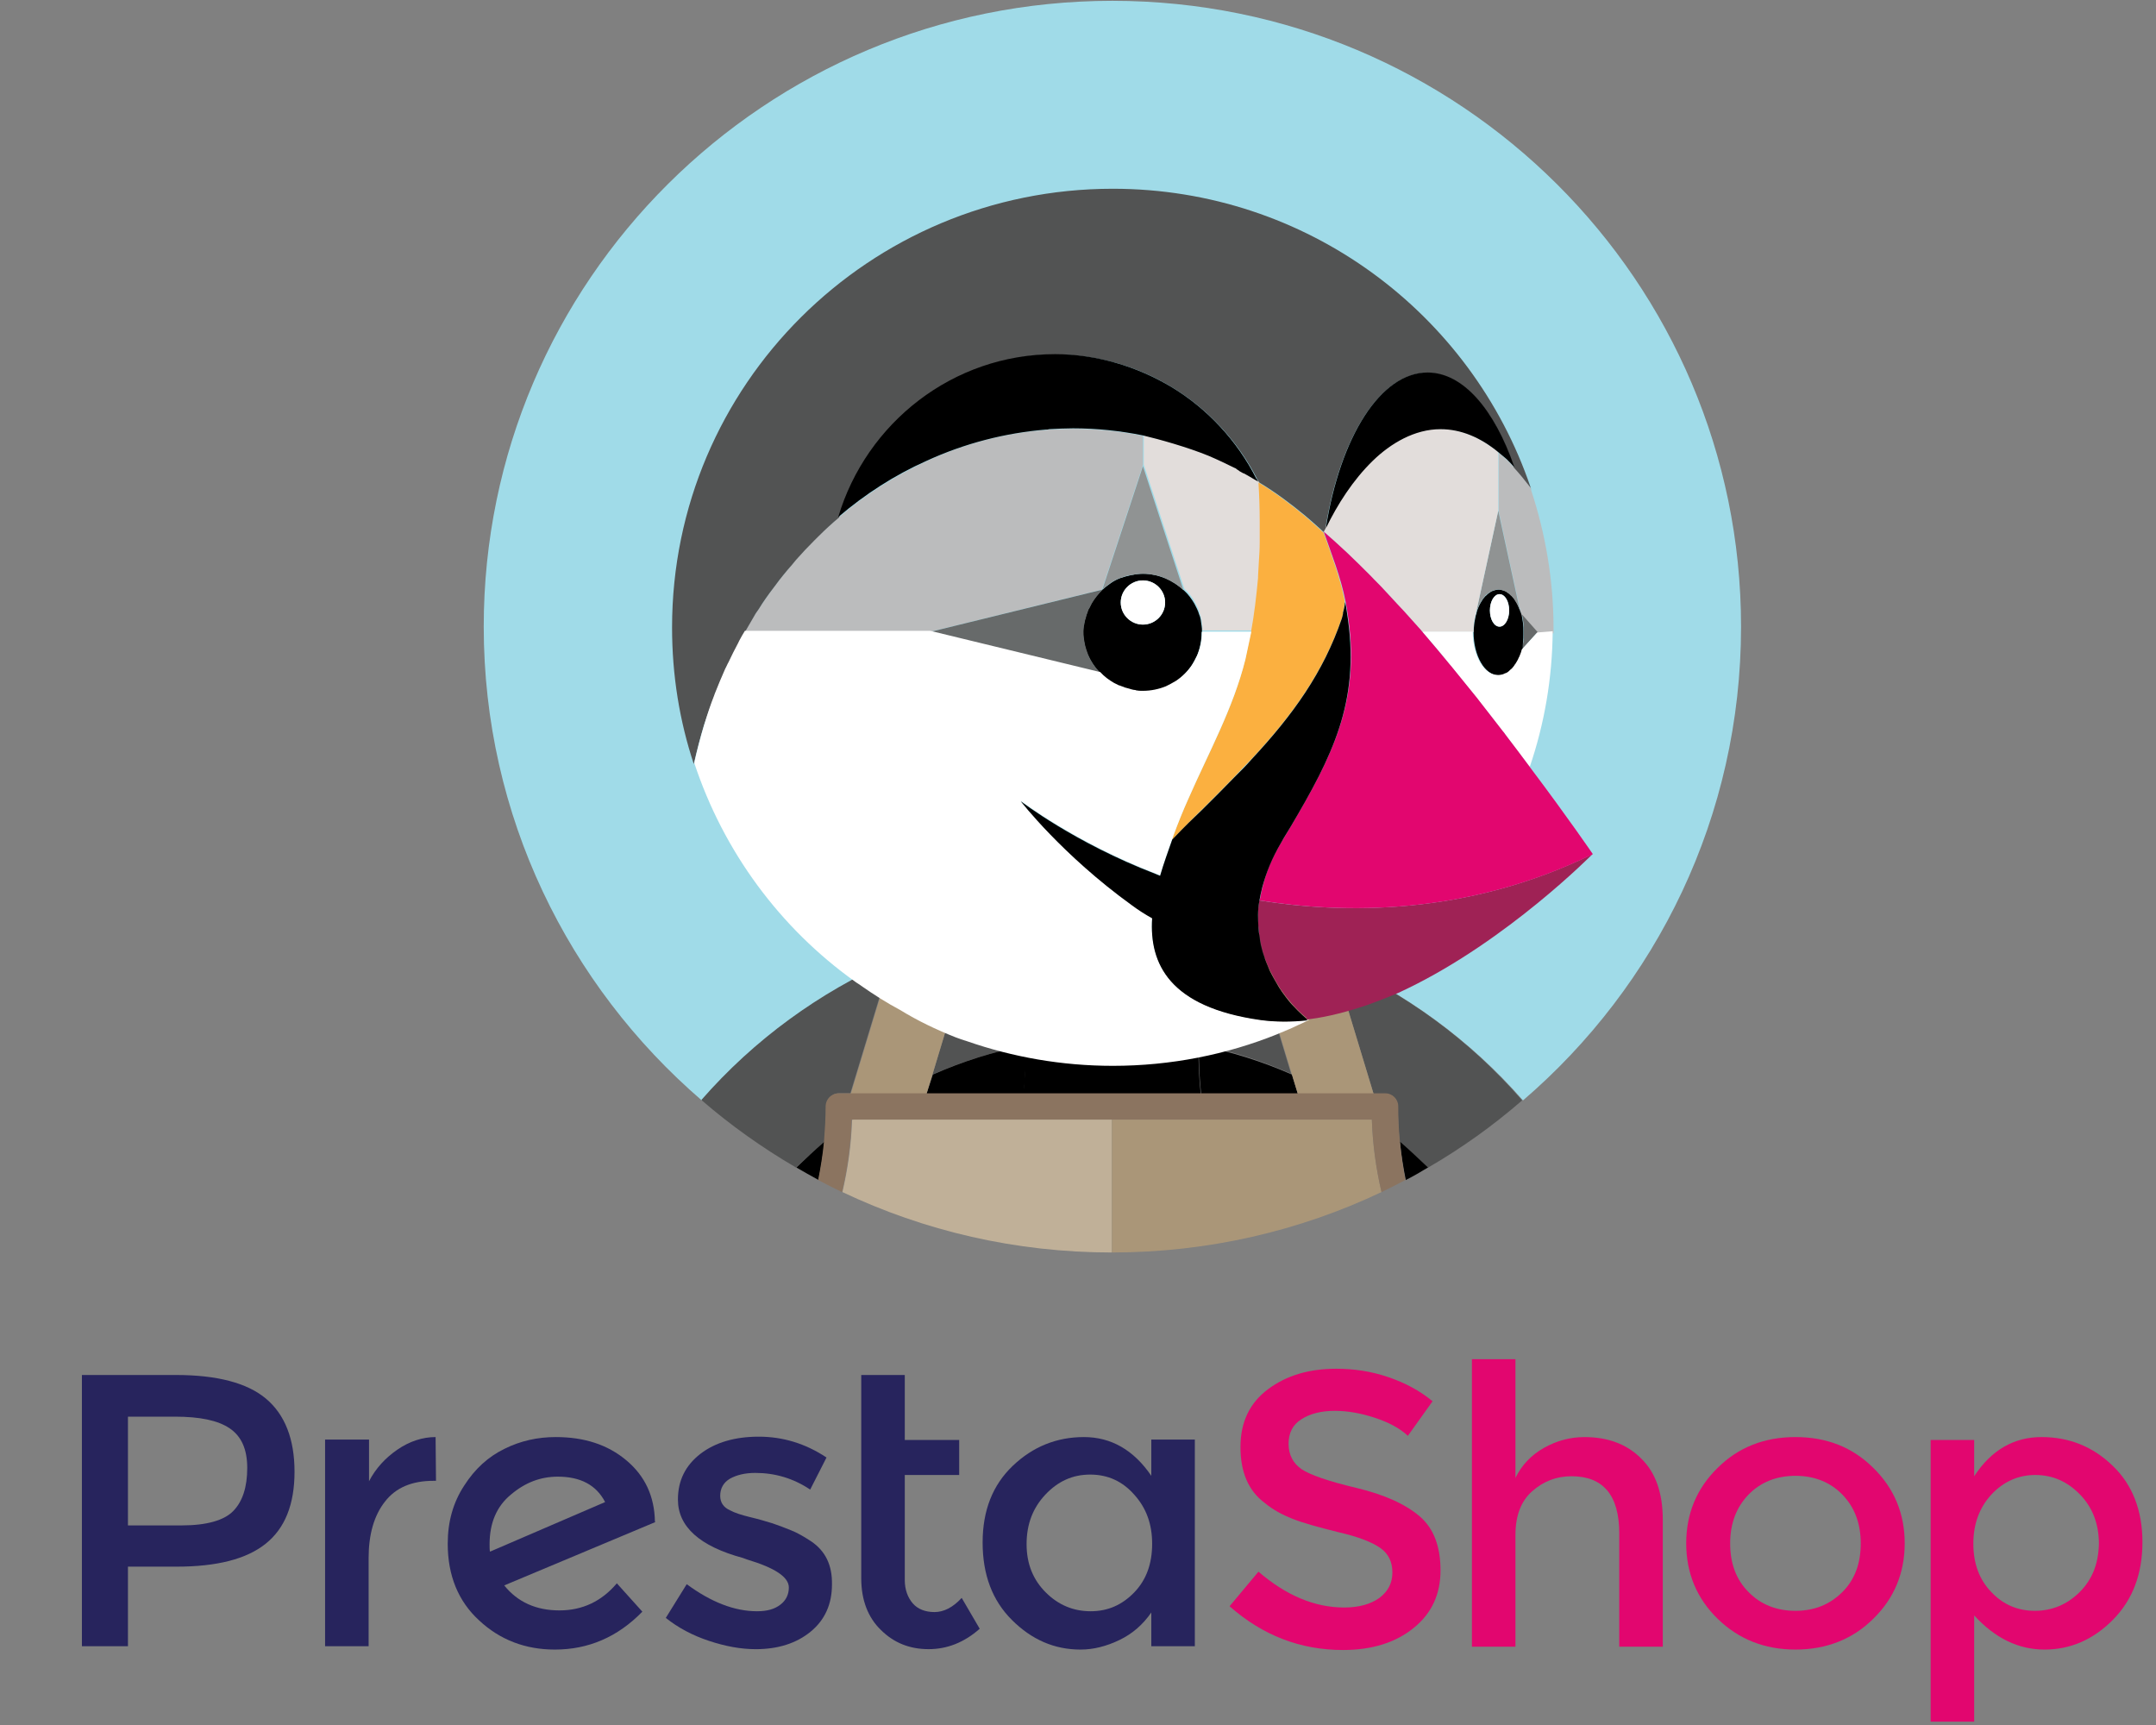 <svg width="110" height="88" viewBox="0 0 110 88" fill="none" xmlns="http://www.w3.org/2000/svg">
<rect x="0" y="0" width="110" height="88" fill="#808080" stroke="none"/>
<g clip-path="url(#clip0_4968_10749)">
<path d="M25 79.157C24.979 79.072 24.979 78.944 24.979 78.774C24.979 77.69 25.342 76.84 26.068 76.245C26.794 75.628 27.584 75.331 28.459 75.331C29.613 75.331 30.424 75.756 30.873 76.627L25 79.157ZM33.414 77.626C33.392 76.351 32.923 75.31 31.962 74.502C31.001 73.694 29.805 73.311 28.353 73.311C27.434 73.311 26.559 73.503 25.747 73.907C24.915 74.311 24.231 74.927 23.676 75.799C23.121 76.649 22.843 77.626 22.843 78.753C22.843 80.368 23.377 81.686 24.445 82.664C25.513 83.663 26.815 84.152 28.31 84.152C30.018 84.152 31.513 83.514 32.773 82.218L31.471 80.772C30.702 81.686 29.719 82.154 28.545 82.154C27.349 82.154 26.41 81.729 25.726 80.879L33.435 77.648L33.414 77.626Z" fill="#27245D"/>
<path d="M20.28 73.949C19.661 74.374 19.17 74.906 18.828 75.565V73.439H16.586V83.982H18.807V79.476C18.807 78.285 19.085 77.308 19.64 76.606C20.195 75.883 21.028 75.543 22.117 75.543H22.245L22.224 73.311C21.562 73.311 20.9 73.524 20.28 73.949Z" fill="#27245D"/>
<path d="M41.379 78.626C41.016 78.392 40.696 78.201 40.375 78.074C40.055 77.946 39.735 77.819 39.414 77.712C39.073 77.606 38.71 77.5 38.261 77.393C37.834 77.287 37.492 77.181 37.258 77.053C36.916 76.904 36.745 76.65 36.745 76.309C36.745 75.927 36.916 75.629 37.236 75.438C37.578 75.247 38.005 75.14 38.539 75.14C39.542 75.14 40.482 75.417 41.336 75.99L42.169 74.354C41.08 73.631 39.927 73.291 38.71 73.291C37.492 73.291 36.489 73.589 35.741 74.162C34.973 74.758 34.588 75.523 34.588 76.501C34.588 77.882 35.699 78.881 37.898 79.477C37.941 79.498 38.026 79.519 38.133 79.562C39.542 79.987 40.247 80.454 40.247 80.986C40.247 81.347 40.098 81.645 39.82 81.857C39.521 82.091 39.137 82.197 38.624 82.197C37.471 82.197 36.275 81.73 35.037 80.816L33.969 82.537C34.61 83.047 35.336 83.43 36.169 83.707C37.001 83.983 37.791 84.132 38.56 84.132C39.692 84.132 40.632 83.834 41.358 83.239C42.084 82.644 42.447 81.836 42.447 80.837C42.468 79.838 42.105 79.115 41.379 78.626Z" fill="#27245D"/>
<path d="M11.91 77.074C11.44 77.563 10.543 77.818 9.262 77.818H6.528V72.27H8.92C10.201 72.27 11.119 72.461 11.717 72.865C12.315 73.269 12.614 73.928 12.614 74.885C12.614 75.862 12.379 76.585 11.91 77.074ZM13.575 71.356C12.614 70.548 11.077 70.144 8.963 70.144H4.179V83.982H6.528V79.922H9.005C11.055 79.922 12.572 79.54 13.554 78.753C14.536 77.967 15.027 76.755 15.027 75.076C15.027 73.418 14.536 72.164 13.575 71.356Z" fill="#27245D"/>
<path d="M47.678 82.239C47.209 82.239 46.824 82.09 46.568 81.793C46.312 81.495 46.162 81.091 46.162 80.603V75.246H48.938V73.46H46.162V70.144H43.941V80.517C43.941 81.623 44.283 82.516 44.945 83.153C45.607 83.812 46.419 84.131 47.38 84.131C48.319 84.131 49.195 83.791 49.985 83.09L49.066 81.516C48.618 82.005 48.148 82.239 47.678 82.239Z" fill="#27245D"/>
<path d="M57.865 81.24C57.245 81.878 56.519 82.197 55.644 82.197C54.768 82.197 53.999 81.878 53.359 81.24C52.718 80.602 52.377 79.795 52.377 78.774C52.377 77.754 52.697 76.925 53.337 76.245C53.978 75.565 54.725 75.225 55.622 75.225C56.519 75.225 57.267 75.565 57.865 76.245C58.484 76.925 58.783 77.754 58.783 78.753C58.783 79.773 58.484 80.602 57.865 81.24ZM58.74 75.288C57.843 73.971 56.69 73.311 55.302 73.311C53.914 73.311 52.697 73.8 51.672 74.778C50.647 75.756 50.134 77.053 50.134 78.689C50.134 80.326 50.625 81.644 51.629 82.643C52.633 83.642 53.786 84.152 55.131 84.152C55.793 84.152 56.455 83.982 57.117 83.663C57.779 83.344 58.313 82.877 58.74 82.26V83.982H60.961V73.439H58.74V75.288V75.288Z" fill="#27245D"/>
<path d="M93.997 81.219C93.356 81.856 92.566 82.175 91.605 82.175C90.644 82.175 89.833 81.856 89.213 81.219C88.573 80.581 88.274 79.752 88.274 78.732C88.274 77.712 88.594 76.882 89.213 76.245C89.833 75.607 90.644 75.288 91.605 75.288C92.566 75.288 93.377 75.607 93.997 76.245C94.616 76.882 94.936 77.712 94.936 78.732C94.936 79.752 94.637 80.581 93.997 81.219ZM91.605 73.311C90.003 73.311 88.68 73.843 87.633 74.885C86.565 75.926 86.031 77.223 86.031 78.732C86.031 80.241 86.565 81.538 87.633 82.579C88.701 83.621 90.025 84.152 91.605 84.152C93.185 84.152 94.531 83.621 95.577 82.579C96.645 81.538 97.179 80.241 97.179 78.732C97.179 77.223 96.645 75.926 95.577 74.885C94.509 73.822 93.185 73.311 91.605 73.311Z" fill="#E2066F"/>
<path d="M106.105 81.219C105.464 81.856 104.695 82.175 103.82 82.175C102.944 82.175 102.197 81.856 101.599 81.219C100.98 80.581 100.681 79.752 100.681 78.753C100.681 77.754 100.98 76.925 101.599 76.245C102.218 75.586 102.966 75.246 103.841 75.246C104.738 75.246 105.485 75.586 106.126 76.245C106.767 76.904 107.087 77.754 107.087 78.753C107.066 79.773 106.745 80.581 106.105 81.219ZM107.792 74.778C106.788 73.8 105.571 73.311 104.161 73.311C102.752 73.311 101.599 73.971 100.723 75.31V73.46H98.502V87.829H100.723V82.409C101.791 83.578 102.987 84.152 104.311 84.152C105.635 84.152 106.809 83.642 107.813 82.622C108.817 81.601 109.308 80.284 109.308 78.668C109.308 77.053 108.795 75.735 107.792 74.778Z" fill="#E2066F"/>
<path d="M80.842 73.312C80.095 73.312 79.412 73.503 78.771 73.864C78.13 74.226 77.639 74.736 77.319 75.395V69.337H75.098V84.004H77.319V78.307C77.319 77.329 77.596 76.585 78.173 76.075C78.749 75.565 79.412 75.31 80.18 75.31C81.803 75.31 82.615 76.288 82.615 78.222V84.004H84.836V77.542C84.836 76.16 84.473 75.119 83.725 74.396C82.999 73.673 82.038 73.312 80.842 73.312Z" fill="#E2066F"/>
<path d="M72.428 77.351C71.702 76.734 70.635 76.246 69.204 75.905C67.773 75.565 66.855 75.246 66.406 74.949C65.979 74.651 65.744 74.226 65.744 73.652C65.744 73.1 65.958 72.674 66.406 72.398C66.834 72.122 67.41 71.973 68.093 71.973C68.777 71.973 69.46 72.101 70.165 72.334C70.87 72.568 71.425 72.866 71.83 73.248L73.09 71.484C72.45 70.953 71.702 70.549 70.827 70.251C69.951 69.954 69.076 69.826 68.179 69.826C66.791 69.826 65.638 70.166 64.698 70.868C63.758 71.569 63.289 72.547 63.289 73.822C63.289 75.098 63.694 76.054 64.527 76.671C64.933 77.011 65.403 77.266 65.937 77.478C66.47 77.691 67.239 77.903 68.264 78.159C69.289 78.392 69.994 78.669 70.421 78.966C70.848 79.264 71.04 79.689 71.04 80.22C71.04 80.752 70.827 81.177 70.378 81.517C69.93 81.836 69.332 82.006 68.585 82.006C67.068 82.006 65.616 81.389 64.207 80.178L62.733 81.942C64.42 83.43 66.342 84.174 68.52 84.174C70.015 84.174 71.211 83.791 72.129 83.047C73.048 82.303 73.496 81.326 73.496 80.114C73.496 78.903 73.154 77.967 72.428 77.351Z" fill="#E2066F"/>
<path d="M45.458 49.037C45.97 48.803 46.483 48.612 47.017 48.4C47.614 48.187 48.212 47.974 48.81 47.783C49.558 47.549 50.327 47.358 51.095 47.188C52.142 46.975 53.188 46.805 54.234 46.699C53.636 48.548 52.996 50.398 52.27 52.226C52.291 52.587 52.312 52.927 52.334 53.288C53.765 53.012 55.238 52.863 56.754 52.863C58.27 52.863 59.744 53.012 61.175 53.288C61.175 52.927 61.196 52.566 61.239 52.226C60.534 50.398 59.872 48.548 59.274 46.699C60.321 46.805 61.388 46.954 62.413 47.188C63.182 47.358 63.929 47.549 64.698 47.783C65.296 47.974 65.894 48.166 66.492 48.4C67.026 48.591 67.538 48.803 68.051 49.037C71.681 50.653 74.991 53.033 77.703 56.137C84.515 50.291 88.829 41.64 88.829 31.969C88.829 14.347 74.478 0.042 56.754 0.042C39.051 0.042 24.68 14.326 24.68 31.969C24.68 41.619 28.993 50.27 35.805 56.137C38.517 53.033 41.827 50.653 45.458 49.037Z" fill="#A0DBE8"/>
<path d="M47.572 54.819C49.066 54.16 50.668 53.65 52.312 53.332C52.312 52.97 52.291 52.609 52.248 52.269C52.953 50.441 53.615 48.592 54.213 46.742C53.167 46.849 52.099 46.997 51.074 47.231C50.305 47.401 49.558 47.592 48.789 47.826C48.191 48.018 47.593 48.209 46.995 48.443L49.323 49.017L47.572 54.819Z" fill="#525353"/>
<path d="M42.062 58.241C42.127 57.646 42.148 57.05 42.148 56.434C42.148 56.073 42.447 55.775 42.81 55.775H43.386L45.436 49.016C41.806 50.631 38.496 53.012 35.784 56.115C37.279 57.412 38.902 58.56 40.61 59.559C41.102 59.112 41.571 58.666 42.062 58.241Z" fill="#525353"/>
<path d="M68.029 49.037L70.079 55.797H70.656C71.019 55.797 71.318 56.094 71.318 56.456C71.318 57.072 71.361 57.667 71.403 58.262C71.894 58.687 72.386 59.112 72.834 59.58C74.564 58.581 76.165 57.433 77.66 56.137C74.969 53.033 71.66 50.653 68.029 49.037Z" fill="#525353"/>
<path d="M64.122 48.974L66.449 48.4C65.851 48.187 65.253 47.975 64.656 47.783C63.908 47.55 63.139 47.358 62.371 47.188C61.324 46.975 60.278 46.806 59.231 46.699C59.829 48.548 60.47 50.398 61.196 52.226C61.175 52.587 61.153 52.927 61.132 53.289C62.798 53.607 64.378 54.118 65.873 54.776L64.122 48.974Z" fill="#525353"/>
<path d="M56.733 55.797H61.26C61.175 54.968 61.132 54.139 61.153 53.331C59.723 53.055 58.249 52.906 56.733 52.906C55.217 52.906 53.743 53.055 52.313 53.331C52.334 54.16 52.291 54.968 52.206 55.797H56.733Z" fill="black"/>
<path d="M40.632 59.559C40.995 59.772 41.379 59.984 41.763 60.197C41.892 59.559 41.998 58.9 42.062 58.241C41.571 58.666 41.101 59.113 40.632 59.559Z" fill="black"/>
<path d="M47.273 55.797H52.227C52.312 54.968 52.355 54.139 52.334 53.331C50.668 53.65 49.088 54.16 47.593 54.819L47.273 55.797Z" fill="black"/>
<path d="M71.425 58.241C71.489 58.9 71.596 59.559 71.724 60.197C72.108 60.005 72.471 59.793 72.856 59.559C72.386 59.113 71.916 58.666 71.425 58.241Z" fill="black"/>
<path d="M66.214 55.797L65.915 54.819C64.42 54.16 62.819 53.65 61.174 53.331C61.153 54.16 61.196 54.968 61.281 55.797H66.214Z" fill="black"/>
<path d="M47.273 55.797L47.572 54.819L49.344 48.973L47.017 48.399C46.483 48.591 45.97 48.803 45.458 49.037L43.408 55.797H45.607H47.273Z" fill="#AA9678"/>
<path d="M65.915 54.819L66.214 55.797H67.88H70.079L68.029 49.037C67.517 48.803 67.004 48.612 66.471 48.399L64.143 48.973L65.915 54.819Z" fill="#AA9678"/>
<path d="M43.472 57.157C43.493 57.136 43.514 57.136 43.536 57.114H43.472C43.472 57.114 43.472 57.136 43.472 57.157Z" fill="#C0B098"/>
<path d="M56.733 57.114H52.014H46.867H43.536C43.514 57.136 43.493 57.136 43.472 57.157C43.429 58.411 43.258 59.623 42.98 60.813C47.145 62.79 51.8 63.895 56.733 63.895V57.114Z" fill="#C0B098"/>
<path d="M70.016 57.114H69.951C69.973 57.136 69.994 57.136 70.016 57.157C70.016 57.136 70.016 57.114 70.016 57.114Z" fill="#AA9678"/>
<path d="M69.951 57.114H66.62H61.452H56.733V63.895C61.645 63.895 66.321 62.79 70.485 60.813C70.208 59.623 70.037 58.39 69.994 57.157C69.994 57.136 69.973 57.114 69.951 57.114Z" fill="#AA9678"/>
<path d="M71.425 58.241C71.361 57.646 71.339 57.051 71.339 56.434C71.339 56.073 71.04 55.775 70.677 55.775H70.101H67.859H66.193H61.239H56.712H52.184H47.23H45.564H43.365H42.788C42.425 55.775 42.126 56.073 42.126 56.434C42.126 57.051 42.084 57.646 42.041 58.241C41.977 58.9 41.87 59.559 41.742 60.197C42.148 60.409 42.553 60.622 42.959 60.813C43.237 59.623 43.408 58.39 43.45 57.157C43.45 57.136 43.45 57.136 43.45 57.114H43.514H46.846H51.992H56.712H61.452H66.599H69.93H69.994C69.994 57.136 69.994 57.136 69.994 57.157C70.037 58.411 70.208 59.623 70.485 60.813C70.891 60.622 71.297 60.409 71.702 60.197C71.574 59.559 71.489 58.9 71.425 58.241Z" fill="#8B7460"/>
<path d="M65.915 51.227C65.809 51.12 65.723 50.993 65.617 50.865C65.723 51.014 65.83 51.12 65.915 51.227Z" fill="#525353"/>
<path d="M66.663 51.971C66.663 51.971 66.342 51.716 65.915 51.248C66.342 51.716 66.663 51.971 66.663 51.971Z" fill="#AA9678"/>
<path d="M78.088 24.87C78.088 24.87 78.088 24.849 78.088 24.87C77.81 24.487 77.532 24.147 77.255 23.849C77.127 23.701 76.999 23.573 76.87 23.446C76.828 23.403 76.764 23.36 76.721 23.318C76.635 23.233 76.55 23.169 76.465 23.105V26.081L77.596 31.289C77.618 31.332 77.618 31.374 77.639 31.417L78.429 32.309H79.262C79.262 32.224 79.262 32.16 79.262 32.075C79.262 29.61 78.856 27.25 78.13 25.04C78.109 24.955 78.109 24.912 78.088 24.87Z" fill="#BBBCBD"/>
<path d="M77.725 31.778V31.799C77.725 31.799 77.725 31.799 77.725 31.82C77.746 31.948 77.746 32.075 77.746 32.203C77.746 32.224 77.746 32.245 77.746 32.267C77.746 32.288 77.746 32.309 77.746 32.33C77.746 32.458 77.746 32.585 77.725 32.692V32.713V32.734C77.703 32.862 77.682 32.989 77.66 33.117L78.451 32.245L77.66 31.352C77.682 31.501 77.703 31.629 77.725 31.778Z" fill="#676A6A"/>
<path d="M77.703 32.777C77.703 32.755 77.703 32.755 77.703 32.734C77.724 32.607 77.724 32.479 77.724 32.373C77.724 32.352 77.724 32.309 77.724 32.288C77.724 32.267 77.724 32.245 77.724 32.203C77.724 32.075 77.724 31.948 77.703 31.82C77.703 31.799 77.703 31.799 77.703 31.778C77.682 31.65 77.66 31.523 77.639 31.395C77.618 31.352 77.618 31.31 77.596 31.267C77.511 31.012 77.425 30.8 77.297 30.608C77.276 30.587 77.254 30.566 77.254 30.545C77.212 30.502 77.19 30.46 77.148 30.417C77.105 30.354 77.041 30.311 76.977 30.268C76.956 30.247 76.934 30.247 76.913 30.226C76.87 30.183 76.806 30.162 76.763 30.141C76.742 30.141 76.721 30.12 76.699 30.12C76.635 30.098 76.55 30.077 76.464 30.077C76.379 30.077 76.315 30.098 76.23 30.12C76.208 30.12 76.187 30.141 76.165 30.141C76.123 30.162 76.059 30.183 76.016 30.226C75.995 30.247 75.973 30.247 75.952 30.268C75.888 30.311 75.845 30.375 75.781 30.417C75.738 30.46 75.717 30.502 75.674 30.545C75.653 30.566 75.632 30.587 75.632 30.608C75.503 30.8 75.397 31.012 75.333 31.267V31.289C75.29 31.395 75.269 31.523 75.247 31.65C75.247 31.693 75.226 31.714 75.226 31.756C75.204 31.905 75.204 32.033 75.183 32.181C75.183 32.203 75.183 32.224 75.183 32.245C75.183 33.457 75.76 34.456 76.464 34.456C76.593 34.456 76.699 34.413 76.827 34.371C76.849 34.371 76.87 34.35 76.891 34.35C76.934 34.328 76.977 34.286 77.02 34.265C77.041 34.243 77.062 34.222 77.084 34.201C77.148 34.158 77.19 34.094 77.254 34.031C77.297 33.988 77.319 33.946 77.361 33.882C77.383 33.84 77.404 33.818 77.425 33.776C77.468 33.712 77.489 33.648 77.532 33.563C77.553 33.542 77.553 33.521 77.575 33.478C77.618 33.372 77.639 33.266 77.682 33.159C77.682 33.032 77.703 32.904 77.703 32.777ZM76.507 31.969C76.23 31.969 76.016 31.608 76.016 31.14C76.016 30.694 76.23 30.311 76.507 30.311C76.785 30.311 76.998 30.672 76.998 31.14C76.998 31.608 76.763 31.969 76.507 31.969Z" fill="black"/>
<path d="M76.507 31.968C76.778 31.968 76.998 31.597 76.998 31.14C76.998 30.682 76.778 30.311 76.507 30.311C76.236 30.311 76.016 30.682 76.016 31.14C76.016 31.597 76.236 31.968 76.507 31.968Z" fill="white"/>
<path d="M75.311 31.267C75.397 31.012 75.482 30.8 75.61 30.608C75.632 30.587 75.653 30.566 75.653 30.545C75.696 30.502 75.717 30.46 75.76 30.417C75.802 30.353 75.867 30.311 75.931 30.268C75.952 30.247 75.973 30.247 75.995 30.226C76.037 30.183 76.101 30.162 76.144 30.141C76.165 30.141 76.187 30.119 76.208 30.119C76.272 30.098 76.358 30.077 76.443 30.077C76.528 30.077 76.593 30.098 76.678 30.119C76.699 30.119 76.721 30.141 76.742 30.141C76.785 30.162 76.849 30.183 76.891 30.226C76.913 30.247 76.934 30.247 76.956 30.268C77.02 30.311 77.062 30.375 77.126 30.417C77.169 30.46 77.191 30.502 77.233 30.545C77.254 30.566 77.276 30.587 77.276 30.608C77.404 30.8 77.511 31.012 77.575 31.267L76.443 26.06L75.311 31.267Z" fill="#909393"/>
<path d="M61.324 32.224C61.324 32.118 61.324 32.012 61.303 31.905C61.281 31.799 61.281 31.714 61.26 31.608C61.239 31.501 61.217 31.416 61.175 31.331C61.153 31.246 61.11 31.14 61.068 31.055C61.025 30.97 60.982 30.885 60.94 30.8C60.79 30.545 60.619 30.311 60.406 30.12C60.128 29.865 59.808 29.652 59.466 29.503C59.295 29.44 59.103 29.376 58.932 29.333C58.932 29.333 58.932 29.333 58.911 29.333C58.719 29.291 58.526 29.27 58.334 29.27C58.142 29.27 57.95 29.291 57.758 29.333H57.736C57.544 29.376 57.373 29.418 57.203 29.482C57.203 29.482 57.203 29.482 57.181 29.482C57.01 29.546 56.84 29.631 56.69 29.737C56.541 29.843 56.391 29.95 56.263 30.077H56.242C56.028 30.29 55.836 30.524 55.686 30.779C55.644 30.864 55.601 30.949 55.558 31.034C55.558 31.034 55.558 31.055 55.537 31.055C55.494 31.14 55.473 31.204 55.452 31.289C55.452 31.31 55.43 31.31 55.43 31.331C55.409 31.416 55.387 31.48 55.366 31.565C55.366 31.586 55.345 31.608 55.345 31.629C55.323 31.714 55.323 31.778 55.302 31.863C55.302 31.884 55.302 31.905 55.281 31.927C55.281 32.033 55.259 32.139 55.259 32.245C55.259 32.437 55.281 32.628 55.323 32.819C55.323 32.819 55.323 32.819 55.323 32.84C55.366 33.032 55.409 33.202 55.494 33.393C55.644 33.733 55.857 34.052 56.114 34.328C56.327 34.541 56.562 34.732 56.818 34.881C56.904 34.924 56.989 34.966 57.074 35.009H57.096C57.181 35.051 57.267 35.072 57.331 35.094C57.352 35.094 57.352 35.094 57.373 35.115C57.459 35.136 57.523 35.157 57.608 35.179C57.63 35.179 57.651 35.2 57.672 35.2C57.758 35.221 57.822 35.221 57.907 35.242C57.929 35.242 57.95 35.242 57.971 35.264C58.078 35.264 58.185 35.285 58.292 35.285C58.719 35.285 59.103 35.2 59.466 35.051C59.637 34.966 59.808 34.881 59.979 34.775C60.299 34.562 60.577 34.286 60.79 33.967C60.897 33.797 60.982 33.627 61.068 33.457C61.217 33.096 61.303 32.692 61.303 32.288V32.267C61.324 32.224 61.324 32.224 61.324 32.224ZM58.313 31.863C57.694 31.863 57.181 31.353 57.181 30.736C57.181 30.12 57.694 29.61 58.313 29.61C58.932 29.61 59.445 30.12 59.445 30.736C59.445 31.353 58.932 31.863 58.313 31.863Z" fill="black"/>
<path d="M58.313 31.863C58.938 31.863 59.445 31.358 59.445 30.736C59.445 30.114 58.938 29.609 58.313 29.609C57.688 29.609 57.181 30.114 57.181 30.736C57.181 31.358 57.688 31.863 58.313 31.863Z" fill="white"/>
<path d="M56.22 30.077L58.313 23.721C58.313 23.721 58.313 23.339 58.313 22.977C58.313 22.871 58.313 22.765 58.313 22.68C58.313 22.637 58.313 22.616 58.313 22.595C58.313 22.552 58.313 22.51 58.313 22.467C58.313 22.446 58.313 22.404 58.313 22.382C58.313 22.361 58.313 22.318 58.313 22.297C58.313 22.276 58.313 22.255 58.313 22.255C58.313 22.233 58.313 22.233 58.313 22.233C57.16 22 55.964 21.872 54.747 21.872C54.341 21.872 53.935 21.893 53.53 21.915C53.466 21.915 53.423 21.915 53.359 21.936C51.266 22.085 49.216 22.637 47.316 23.509C45.693 24.253 44.155 25.23 42.81 26.378C42.447 26.697 42.084 27.016 41.742 27.356C41.678 27.42 41.614 27.484 41.55 27.547C41.229 27.866 40.909 28.206 40.61 28.547C40.546 28.631 40.482 28.695 40.418 28.78C40.119 29.142 39.82 29.503 39.542 29.864C39.521 29.886 39.5 29.928 39.478 29.949C39.222 30.311 38.966 30.672 38.71 31.055C38.667 31.118 38.603 31.203 38.56 31.267C38.368 31.586 38.176 31.905 38.005 32.224H47.465H47.486L56.22 30.077Z" fill="#BBBCBD"/>
<path d="M64.228 29.376C64.25 29.121 64.271 28.887 64.271 28.632C64.292 28.292 64.292 27.973 64.314 27.633C64.314 27.378 64.314 27.123 64.314 26.847C64.314 26.762 64.314 26.698 64.314 26.613C64.314 25.933 64.271 25.274 64.25 24.594C64.25 24.594 64.228 24.594 64.228 24.572C64.228 24.572 64.207 24.572 64.207 24.551C64.079 24.487 63.78 24.317 63.502 24.147H63.481C63.417 24.105 63.353 24.062 63.289 24.041C63.246 24.02 63.203 23.977 63.16 23.956L63.139 23.935C63.096 23.913 63.054 23.892 63.032 23.871C62.605 23.637 62.157 23.446 61.708 23.254C60.641 22.808 59.188 22.404 58.356 22.213V22.787V22.914V22.957C58.356 23.34 58.356 23.701 58.356 23.701L60.427 30.035C60.641 30.226 60.833 30.46 60.961 30.715C61.004 30.8 61.046 30.885 61.089 30.97C61.132 31.055 61.175 31.14 61.196 31.247C61.217 31.332 61.26 31.438 61.281 31.523C61.303 31.629 61.324 31.714 61.324 31.821C61.345 31.927 61.345 32.033 61.345 32.139V32.161H63.865C64.036 31.247 64.164 30.311 64.228 29.376C64.228 29.419 64.228 29.397 64.228 29.376Z" fill="#E2DDDB"/>
<path d="M61.346 41.279C61.922 40.705 62.456 40.174 62.968 39.642C63.267 39.323 63.566 39.005 63.865 38.707C65.979 36.433 67.517 34.286 68.457 31.544C68.478 31.48 68.499 31.395 68.521 31.289C68.521 31.267 68.521 31.267 68.521 31.246C68.542 31.14 68.563 31.034 68.585 30.906C68.585 30.821 68.606 30.736 68.606 30.651C68.371 29.461 67.923 28.292 67.517 27.144C67.517 27.144 67.517 27.144 67.517 27.165C67.517 27.165 67.517 27.165 67.496 27.144C67.41 27.08 67.346 26.995 67.261 26.931C67.026 26.719 66.791 26.506 66.535 26.294C65.787 25.677 65.019 25.103 64.207 24.614C64.25 25.294 64.271 25.953 64.271 26.634C64.271 26.719 64.271 26.782 64.271 26.867C64.271 27.122 64.271 27.378 64.271 27.654C64.271 27.994 64.25 28.334 64.228 28.653C64.207 28.908 64.207 29.142 64.186 29.397C64.186 29.418 64.186 29.439 64.186 29.482C64.1 30.417 63.993 31.352 63.823 32.266L63.524 33.669C62.904 36.178 61.645 38.431 60.619 40.769C60.342 41.385 60.086 42.023 59.851 42.661C59.829 42.724 59.808 42.788 59.787 42.852C60.107 42.512 60.406 42.214 60.619 42.002C60.897 41.725 61.111 41.492 61.346 41.279Z" fill="#FBB040"/>
<path d="M56.242 30.077C56.37 29.949 56.519 29.843 56.669 29.737C56.818 29.631 56.989 29.546 57.16 29.482C57.16 29.482 57.16 29.482 57.181 29.482C57.352 29.418 57.523 29.354 57.715 29.333H57.736C57.929 29.291 58.121 29.269 58.313 29.269C58.505 29.269 58.697 29.291 58.89 29.333C58.89 29.333 58.89 29.333 58.911 29.333C59.103 29.375 59.274 29.418 59.445 29.503C59.787 29.652 60.107 29.843 60.385 30.119L58.313 23.785L56.242 30.077Z" fill="#909393"/>
<path d="M55.516 33.393C55.452 33.223 55.388 33.032 55.345 32.84C55.345 32.84 55.345 32.84 55.345 32.819C55.302 32.628 55.281 32.437 55.281 32.245C55.281 32.139 55.281 32.033 55.302 31.926C55.302 31.905 55.302 31.884 55.324 31.863C55.324 31.778 55.345 31.714 55.366 31.629C55.366 31.608 55.388 31.586 55.388 31.565C55.409 31.48 55.43 31.416 55.452 31.331C55.452 31.31 55.473 31.31 55.473 31.289C55.494 31.204 55.537 31.119 55.558 31.055C55.558 31.055 55.558 31.034 55.58 31.034C55.622 30.949 55.665 30.864 55.708 30.779C55.857 30.523 56.05 30.29 56.263 30.077L47.508 32.224H47.486L56.156 34.328C55.879 34.073 55.665 33.754 55.516 33.393Z" fill="#676A6A"/>
<path d="M75.204 31.756C75.204 31.714 75.226 31.671 75.226 31.65C75.247 31.522 75.269 31.395 75.311 31.288C75.311 31.267 75.311 31.267 75.311 31.246L76.443 26.038V23.062C75.504 22.297 74.521 21.872 73.475 21.872C72.151 21.872 70.934 22.595 70.015 23.488C69.012 24.465 68.243 25.698 67.602 26.931C67.581 26.995 67.538 27.037 67.517 27.101C67.709 27.271 67.901 27.441 68.093 27.611C68.52 27.994 68.948 28.398 69.353 28.802C69.546 28.993 69.738 29.184 69.93 29.375C70.122 29.588 70.336 29.779 70.528 29.992C70.784 30.268 71.04 30.523 71.275 30.8C71.382 30.906 71.489 31.033 71.596 31.14C71.894 31.48 72.194 31.799 72.493 32.139C72.535 32.181 72.578 32.224 72.599 32.245H75.183C75.183 32.224 75.183 32.203 75.183 32.181C75.183 32.054 75.183 31.905 75.204 31.756Z" fill="#E2DDDB"/>
<path d="M36.446 35.519C36.446 35.498 36.467 35.476 36.467 35.455C36.638 35.03 36.809 34.605 37.001 34.18C37.044 34.052 37.108 33.946 37.172 33.84C37.321 33.499 37.492 33.181 37.663 32.862C37.727 32.734 37.791 32.607 37.877 32.458C37.919 32.394 37.962 32.309 38.005 32.245C38.197 31.927 38.368 31.608 38.56 31.289C38.603 31.225 38.667 31.14 38.709 31.076C38.944 30.694 39.201 30.332 39.478 29.971C39.5 29.95 39.521 29.907 39.542 29.886C39.82 29.503 40.119 29.142 40.418 28.802C40.482 28.717 40.546 28.653 40.61 28.568C40.909 28.228 41.229 27.888 41.55 27.569C41.614 27.505 41.678 27.442 41.742 27.378C42.084 27.038 42.425 26.719 42.809 26.4C44.24 21.596 48.661 18.089 53.871 18.089C55.964 18.089 58.057 18.684 59.85 19.789C61.687 20.916 63.182 22.553 64.143 24.444C64.143 24.444 64.143 24.466 64.164 24.466C64.186 24.508 64.207 24.551 64.249 24.614C65.061 25.103 65.83 25.677 66.577 26.294C66.833 26.506 67.068 26.719 67.303 26.931C67.389 26.995 67.453 27.08 67.538 27.144C67.559 27.08 67.581 27.038 67.624 26.974C68.35 22.361 70.4 19.024 72.813 19.024C74.628 19.024 76.251 20.916 77.233 23.828V23.849C77.511 24.147 77.788 24.487 78.066 24.848C78.066 24.848 78.066 24.869 78.087 24.869C78.109 24.912 78.109 24.954 78.13 24.997L78.087 24.848C75.076 16.006 66.684 9.629 56.775 9.629C44.347 9.629 34.289 19.64 34.289 32.011C34.289 34.456 34.673 36.794 35.4 38.983C35.4 38.983 35.4 38.983 35.4 38.962C35.549 38.303 35.72 37.644 35.912 37.007C36.083 36.496 36.254 36.008 36.446 35.519Z" fill="#525353"/>
<path d="M78.429 32.267L77.639 33.138C77.618 33.245 77.575 33.351 77.532 33.457C77.532 33.478 77.511 33.5 77.49 33.542C77.468 33.606 77.425 33.691 77.383 33.755C77.361 33.797 77.34 33.819 77.319 33.861C77.276 33.904 77.255 33.967 77.212 34.01C77.169 34.074 77.105 34.137 77.041 34.18C77.02 34.201 76.998 34.222 76.977 34.244C76.934 34.286 76.892 34.307 76.849 34.329C76.828 34.329 76.806 34.35 76.785 34.35C76.678 34.414 76.55 34.435 76.422 34.435C75.717 34.435 75.141 33.457 75.141 32.224H72.557C73.048 32.777 73.518 33.33 73.966 33.904L73.987 33.925C74.436 34.477 74.884 35.03 75.333 35.583C75.354 35.604 75.375 35.647 75.397 35.668C75.824 36.199 76.23 36.731 76.635 37.262C76.678 37.305 76.721 37.368 76.763 37.411C77.191 37.985 77.618 38.559 78.045 39.111C78.045 39.111 78.045 39.111 78.045 39.133C78.792 36.943 79.198 34.626 79.219 32.203L78.429 32.267Z" fill="white"/>
<path d="M53.359 21.915C53.423 21.915 53.466 21.915 53.53 21.893C53.935 21.872 54.341 21.851 54.747 21.851C55.964 21.851 57.16 21.979 58.313 22.212C58.313 22.212 58.313 22.212 58.313 22.234C58.313 22.234 58.313 22.255 58.313 22.276C58.313 22.297 58.313 22.319 58.313 22.361C58.313 22.382 58.313 22.404 58.313 22.446C58.313 22.489 58.313 22.531 58.313 22.574C58.313 22.595 58.313 22.637 58.313 22.659C58.313 22.701 58.313 22.744 58.313 22.786V22.212C59.125 22.404 60.577 22.808 61.666 23.254C62.114 23.445 62.563 23.658 62.99 23.87C63.011 23.87 63.054 23.892 63.097 23.934C63.097 23.934 63.118 23.934 63.118 23.955C63.161 23.977 63.203 23.998 63.246 24.04C63.31 24.083 63.374 24.104 63.438 24.147H63.46C63.737 24.295 64.036 24.487 64.164 24.55C64.186 24.55 64.186 24.572 64.186 24.572L64.207 24.593C64.186 24.55 64.164 24.508 64.122 24.444C64.122 24.444 64.122 24.423 64.1 24.423C63.139 22.51 61.623 20.873 59.808 19.768C58.014 18.684 55.922 18.067 53.829 18.067C48.618 18.067 44.198 21.575 42.767 26.378C44.134 25.209 45.65 24.232 47.273 23.509C49.216 22.616 51.288 22.085 53.359 21.915Z" fill="black"/>
<path d="M70.037 23.509C70.955 22.616 72.172 21.894 73.496 21.894C74.543 21.894 75.546 22.319 76.465 23.084C76.55 23.148 76.635 23.233 76.721 23.297C76.763 23.339 76.828 23.382 76.87 23.424C76.998 23.552 77.126 23.679 77.255 23.828V23.807C76.251 20.895 74.649 19.003 72.834 19.003C70.421 19.003 68.371 22.319 67.645 26.953C68.243 25.72 69.033 24.487 70.037 23.509Z" fill="black"/>
<path d="M48.725 52.906C48.938 52.991 49.13 53.055 49.344 53.119C51.672 53.927 54.17 54.373 56.776 54.373C59.744 54.373 62.584 53.799 65.168 52.758C65.296 52.694 65.445 52.651 65.573 52.587C65.787 52.502 66.022 52.396 66.236 52.29C66.428 52.205 66.62 52.12 66.812 52.014C66.769 52.014 66.727 52.035 66.684 52.035C65.873 52.12 65.082 52.141 64.292 52.014C59.658 51.355 58.633 49.123 58.783 46.827C58.441 46.636 58.121 46.423 57.758 46.168C54.192 43.596 52.078 40.854 52.078 40.854C52.078 40.854 54.832 42.959 58.932 44.553C59.018 44.595 59.103 44.616 59.188 44.659C59.381 44 59.616 43.362 59.808 42.81C59.829 42.746 59.85 42.682 59.872 42.618C60.107 41.981 60.363 41.343 60.641 40.727C61.666 38.388 62.926 36.114 63.545 33.627L63.844 32.224H61.324V32.245C61.324 32.67 61.239 33.053 61.089 33.414C61.004 33.584 60.918 33.776 60.812 33.925C60.598 34.243 60.32 34.52 60 34.732C59.829 34.839 59.658 34.924 59.487 35.009C59.124 35.157 58.719 35.242 58.313 35.242C58.206 35.242 58.099 35.242 57.993 35.221C57.971 35.221 57.95 35.221 57.929 35.2C57.843 35.2 57.779 35.179 57.694 35.157C57.672 35.157 57.651 35.136 57.63 35.136C57.544 35.115 57.48 35.094 57.395 35.072C57.373 35.072 57.373 35.072 57.352 35.051C57.267 35.03 57.181 34.987 57.117 34.966H57.096C57.01 34.924 56.925 34.881 56.84 34.839C56.583 34.69 56.348 34.52 56.135 34.286L47.465 32.182H38.005C37.962 32.245 37.919 32.33 37.877 32.394C37.813 32.522 37.727 32.649 37.663 32.798C37.492 33.117 37.322 33.457 37.172 33.776C37.108 33.882 37.065 34.01 37.001 34.116C36.809 34.541 36.638 34.966 36.467 35.391C36.467 35.413 36.446 35.434 36.446 35.455C36.254 35.944 36.083 36.454 35.933 36.964C35.741 37.602 35.57 38.261 35.421 38.92C36.916 43.447 39.799 47.337 43.6 50.058C43.706 50.143 43.835 50.207 43.941 50.292C44.582 50.738 45.244 51.163 45.927 51.525C46.824 52.077 47.764 52.524 48.725 52.906Z" fill="white"/>
<path d="M64.25 45.934C64.207 46.167 64.186 46.401 64.186 46.635C64.164 47.039 64.207 47.443 64.271 47.804C64.314 48.059 64.356 48.293 64.42 48.527C64.527 48.867 64.634 49.186 64.783 49.483C64.933 49.781 65.082 50.057 65.232 50.291C65.275 50.376 65.339 50.461 65.381 50.525C65.467 50.631 65.531 50.737 65.616 50.844C65.723 50.971 65.83 51.099 65.915 51.205C66.321 51.673 66.663 51.928 66.663 51.928C66.663 51.928 66.663 51.928 66.663 51.949C66.663 51.97 66.663 51.992 66.684 52.013C66.727 52.013 66.769 51.992 66.812 51.992C67.816 51.864 68.819 51.588 69.823 51.248C70.336 51.056 70.848 50.865 71.339 50.653C71.489 50.589 71.638 50.504 71.788 50.44C76.934 47.953 81.248 43.574 81.248 43.574C74.799 46.741 68.456 46.614 64.25 45.934Z" fill="#9F2255"/>
<path d="M76.678 37.305C76.272 36.773 75.845 36.242 75.439 35.711C75.418 35.689 75.397 35.647 75.375 35.626C74.927 35.073 74.478 34.52 74.03 33.968L74.009 33.946C73.539 33.372 73.069 32.82 72.599 32.267C72.578 32.224 72.535 32.203 72.514 32.161C72.215 31.821 71.916 31.502 71.617 31.162C71.51 31.055 71.403 30.928 71.297 30.822C71.04 30.545 70.805 30.29 70.549 30.014C70.357 29.801 70.144 29.61 69.951 29.397C69.759 29.206 69.567 29.015 69.375 28.823C68.969 28.42 68.542 28.016 68.115 27.633C67.923 27.463 67.73 27.293 67.538 27.123C67.944 28.292 68.414 29.461 68.649 30.673C68.713 30.992 68.755 31.289 68.798 31.587C69.375 35.774 68.008 38.516 65.873 42.13C65.723 42.385 65.552 42.661 65.403 42.916C64.912 43.724 64.591 44.511 64.421 45.233C64.356 45.467 64.314 45.701 64.271 45.935C68.478 46.615 74.799 46.742 81.269 43.575C81.269 43.575 80.009 41.726 78.087 39.175C77.66 38.601 77.233 38.027 76.806 37.475C76.763 37.411 76.721 37.347 76.678 37.305Z" fill="#E2066F"/>
<path d="M66.663 51.971C66.663 51.971 66.343 51.716 65.915 51.248C65.809 51.142 65.723 51.014 65.616 50.887C65.531 50.781 65.467 50.674 65.382 50.568C65.339 50.483 65.275 50.419 65.232 50.334C65.083 50.079 64.933 49.824 64.784 49.526C64.656 49.229 64.527 48.91 64.421 48.57C64.356 48.336 64.293 48.102 64.271 47.847C64.207 47.486 64.186 47.082 64.186 46.678C64.186 46.444 64.207 46.211 64.25 45.977C64.293 45.743 64.335 45.509 64.399 45.275C64.591 44.553 64.89 43.787 65.382 42.958C65.531 42.682 65.702 42.427 65.851 42.172C67.987 38.558 69.353 35.837 68.777 31.629C68.734 31.331 68.692 31.012 68.627 30.715C68.606 30.927 68.563 31.119 68.521 31.267C68.521 31.289 68.521 31.289 68.521 31.31C68.499 31.416 68.478 31.501 68.457 31.565C67.517 34.307 65.98 36.454 63.865 38.728C63.588 39.047 63.289 39.345 62.968 39.664C62.456 40.195 61.901 40.748 61.346 41.3C61.111 41.534 60.876 41.747 60.641 41.98C60.427 42.193 60.128 42.491 59.808 42.831C59.616 43.383 59.381 44.021 59.189 44.68C59.103 44.638 59.018 44.616 58.932 44.574C54.832 43.001 52.078 40.875 52.078 40.875C52.078 40.875 54.192 43.617 57.758 46.189C58.1 46.444 58.441 46.657 58.783 46.848C58.633 49.165 59.658 51.376 64.292 52.035C65.083 52.141 65.873 52.141 66.684 52.056C66.684 52.013 66.663 51.992 66.663 51.971Z" fill="black"/>
</g>
<defs>
<clipPath id="clip0_4968_10749">
<rect width="109" height="88" fill="white" transform="translate(0.5)"/>
</clipPath>
</defs>
</svg>
